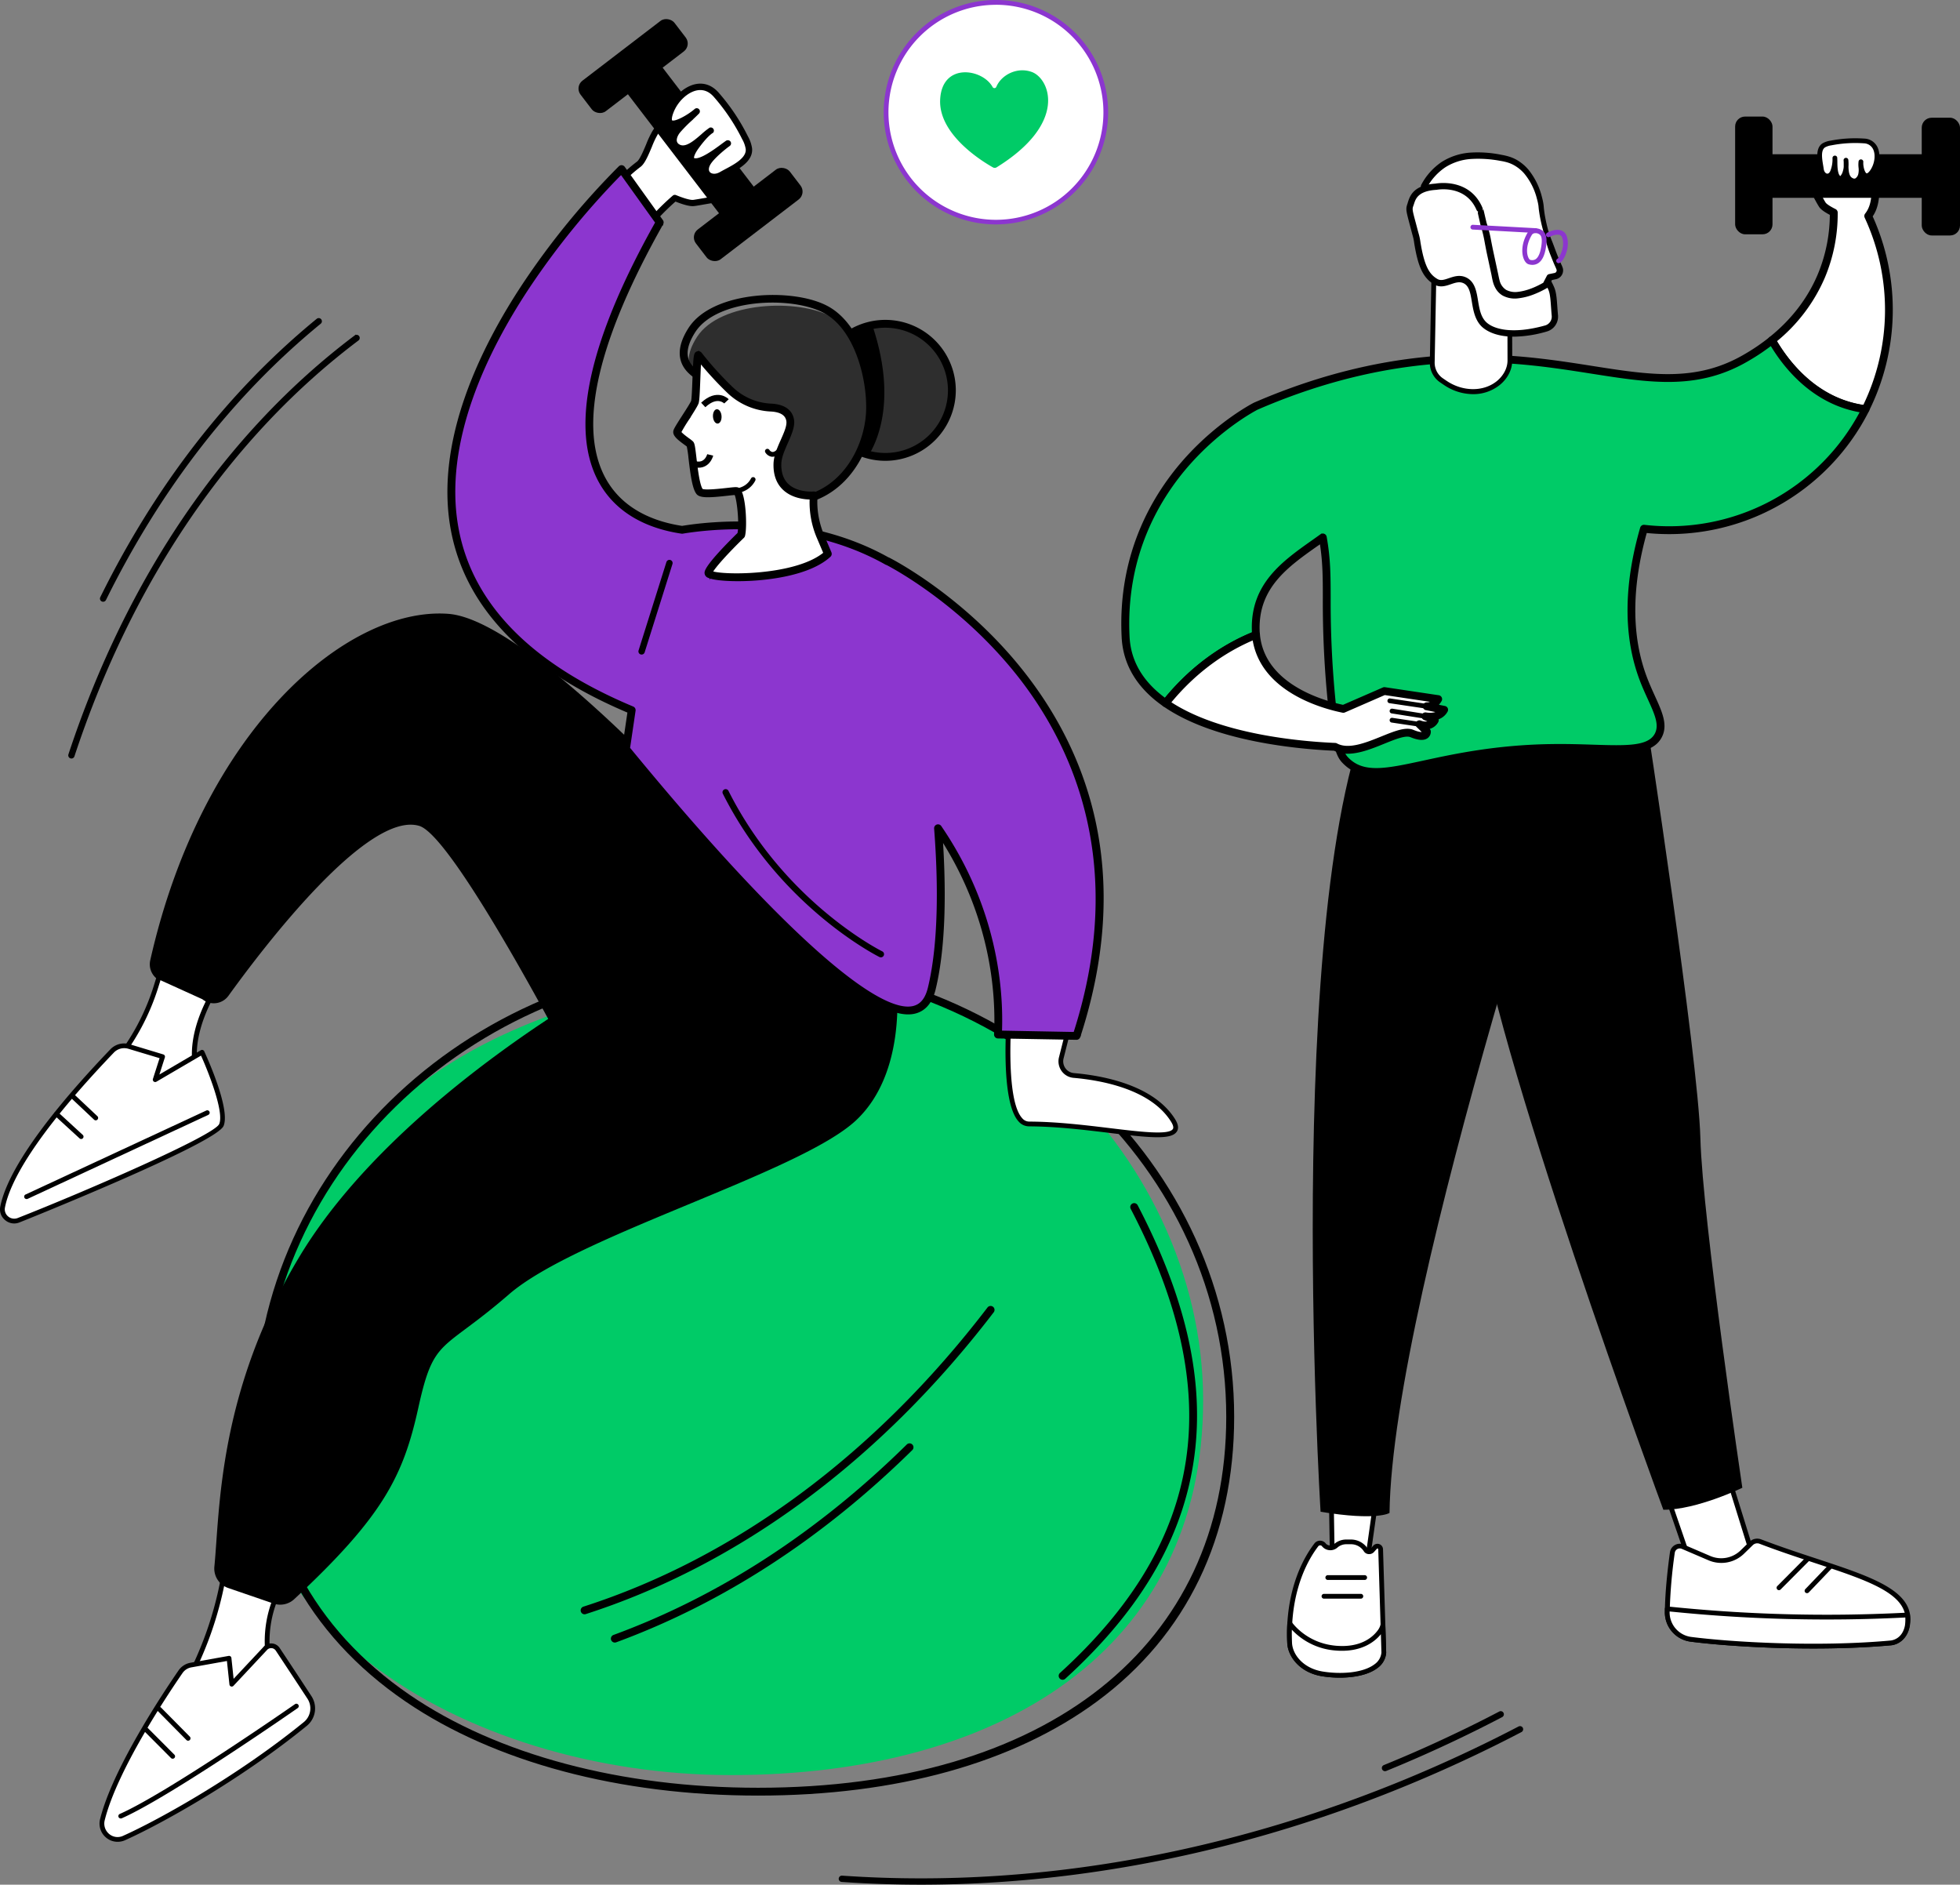 <?xml version="1.0" encoding="UTF-8"?> <svg xmlns="http://www.w3.org/2000/svg" viewBox="0 0 1276.48 1227.25"><rect x="0" y="0" width="1276.48" height="1227.25" fill="#808080" stroke="none"/> <defs> <style>.cls-1{fill:#fff;}.cls-2,.cls-4,.cls-6,.cls-8{stroke:#000;stroke-miterlimit:10;}.cls-2,.cls-6{stroke-width:2px;}.cls-3{fill:#00cb67;}.cls-5{fill:#8c36cf;}.cls-6,.cls-7{fill:#2e2e2e;}.cls-8{fill:none;stroke-width:4px;}</style> </defs> <g id="Слой_2" data-name="Слой 2"> <g id="Слой_1-2" data-name="Слой 1"> <g id="Elder_fitness" data-name="Elder fitness"> <polygon class="cls-1" points="1072.17 934.78 1101.85 1020.95 1143.3 1018.81 1113.69 923.55 1072.17 934.78"></polygon> <path d="M1101.85,1022.5a1.55,1.55,0,0,1-1.47-1l-29.68-86.17a1.51,1.51,0,0,1,.1-1.23,1.54,1.54,0,0,1,1-.77l41.52-11.23a1.56,1.56,0,0,1,1.89,1l29.61,95.26a1.51,1.51,0,0,1-.21,1.35,1.53,1.53,0,0,1-1.19.66l-41.45,2.14Zm-27.67-86.66,28.75,83.5,38.29-2-28.57-91.92Z"></path> <polygon class="cls-1" points="900.53 945.7 890.18 1018.81 867.77 1018.81 866.52 946.91 900.53 945.7"></polygon> <path d="M890.18,1020.37H867.77a1.56,1.56,0,0,1-1.56-1.53L865,946.94a1.54,1.54,0,0,1,1.5-1.58l34-1.21a1.5,1.5,0,0,1,1.21.51,1.54,1.54,0,0,1,.38,1.26L891.72,1019A1.56,1.56,0,0,1,890.18,1020.37Zm-20.89-3.11h19.54l9.91-69.94-30.64,1.09Z"></path> <path d="M1071.67,464.67S1106,687.91,1107.4,741.22s27.32,227.57,27.32,227.57-29.78,14.44-51.44,14.33c0,0-114.57-309.77-122.15-397.34S978.9,458.11,978.9,458.11Z"></path> <path d="M1038.06,450.78s-131.22,389-133.12,534.42c0,0-8,5.29-44.89-.78,0,0-26.6-429.74,41.59-541.59Z"></path> <path class="cls-1" d="M1089.14,1011a326.78,326.78,0,0,0-3.32,38.82,17.68,17.68,0,0,0,15.45,17.68c25,3.23,81.76,6.76,130.1,2.35,3.31-.31,9.16-2.73,10.79-11,5.48-27.9-42.79-34.74-95.71-55a5.68,5.68,0,0,0-6,1.22l-5.71,5.56a19.66,19.66,0,0,1-21.49,4l-17.35-7.44A4.88,4.88,0,0,0,1089.14,1011Z"></path> <path d="M1181,1073.46c-32.48,0-62.78-2.24-79.94-4.45a19.22,19.22,0,0,1-16.8-19.24c.16-14.48,2.16-30.66,3.33-39a6.44,6.44,0,0,1,8.9-5l17.35,7.45a18.11,18.11,0,0,0,19.8-3.69l5.7-5.56a7.28,7.28,0,0,1,7.66-1.56c12.36,4.72,24.23,8.64,35.72,12.43,38,12.53,65.41,21.59,61,44.3-1.65,8.4-7.59,11.87-12.18,12.28C1215.1,1072.86,1197.76,1073.46,1181,1073.46Zm-87-65.16a3.31,3.31,0,0,0-3.29,2.89h0a325.5,325.5,0,0,0-3.3,38.61,16.11,16.11,0,0,0,14.09,16.13c25.88,3.34,81.79,6.72,129.76,2.34,1.27-.12,7.71-1.13,9.41-9.79,3.93-20-22.42-28.71-58.89-40.75-11.51-3.8-23.43-7.73-35.85-12.48a4.15,4.15,0,0,0-4.38.89l-5.7,5.56a21.2,21.2,0,0,1-23.19,4.31l-17.36-7.44A3.29,3.29,0,0,0,1094,1008.3Zm-4.83,2.67h0Z"></path> <path class="cls-1" d="M1085.86,1047.64s0,1.45,0,2.15a17.68,17.68,0,0,0,15.45,17.68c25,3.23,81.76,6.76,130.1,2.35,3.31-.31,9.16-2.73,10.79-11a36.92,36.92,0,0,0,.2-7.14l-3.43.17a995,995,0,0,1-146.48-3.53Z"></path> <path d="M1181,1073.46c-32.48,0-62.78-2.24-79.94-4.45a19.22,19.22,0,0,1-16.8-19.24c0-.7,0-2.16,0-2.16a1.48,1.48,0,0,1,.52-1.13,1.55,1.55,0,0,1,1.18-.39l6.59.65a997.44,997.44,0,0,0,146.25,3.52l3.43-.17a1.51,1.51,0,0,1,1.63,1.45,38.2,38.2,0,0,1-.22,7.54c-1.65,8.4-7.59,11.87-12.18,12.28C1215.1,1072.86,1197.76,1073.46,1181,1073.46Zm-93.63-24.11v.45a16.11,16.11,0,0,0,14.09,16.13c25.88,3.34,81.79,6.72,129.76,2.34,1.27-.12,7.71-1.13,9.41-9.79a27.38,27.38,0,0,0,.23-5.21l-1.86.09a1000.89,1000.89,0,0,1-146.71-3.53Z"></path> <path d="M1158.59,1035.48a1.56,1.56,0,0,1-1.11-2.65l18.57-18.68a1.56,1.56,0,0,1,2.21,2.19L1159.69,1035A1.55,1.55,0,0,1,1158.59,1035.48Z"></path> <path d="M1176.83,1037.42a1.54,1.54,0,0,1-1.08-.43,1.56,1.56,0,0,1,0-2.2l14.84-15.5a1.55,1.55,0,1,1,2.24,2.15l-14.83,15.5A1.56,1.56,0,0,1,1176.83,1037.42Z"></path> <path class="cls-1" d="M861.11,1090c-13.3-2.2-20.8-11.81-21.21-20.08-1.22-24.61,5.24-48,17.36-63.86a3.12,3.12,0,0,1,5.13.26l.31.29a5.52,5.52,0,0,0,7.36-.06,10.21,10.21,0,0,1,6.49-2.46l3.38,0a11.33,11.33,0,0,1,9.54,5.26,2.64,2.64,0,0,0,4.21.26l1.91-2.16a2.08,2.08,0,0,1,3.53,1.44l2.08,67.31C900.19,1089.31,878.52,1092.85,861.11,1090Z"></path> <path d="M872.51,1092.44a71.52,71.52,0,0,1-11.66-.94c-14.19-2.34-22.06-12.61-22.5-21.54-1.23-24.9,5.21-48.54,17.67-64.88a4.55,4.55,0,0,1,3.91-1.82,4.7,4.7,0,0,1,3.64,2l.18.16a4,4,0,0,0,5.29-.09,11.83,11.83,0,0,1,7.48-2.83l3.39,0a13,13,0,0,1,10.88,6,.92.92,0,0,0,.75.44,1.23,1.23,0,0,0,1-.39l1.92-2.16a3.64,3.64,0,0,1,6.25,2.43l2.07,67.31v.16a13.47,13.47,0,0,1-5.51,9.79C891.4,1090.62,881.86,1092.44,872.51,1092.44Zm-11.15-4c11.43,1.89,26.36,1.13,34-4.84a10.48,10.48,0,0,0,4.32-7.5l-2.07-67.23a.49.49,0,0,0-.33-.48.5.5,0,0,0-.57.11l-1.83,2.07a4.29,4.29,0,0,1-3.56,1.43,4,4,0,0,1-3.13-1.89,9.86,9.86,0,0,0-8.08-4.54H880l-3.38,0a8.67,8.67,0,0,0-5.5,2.08,7,7,0,0,1-9.41,0l-.32-.29a1.69,1.69,0,0,1-.27-.32,1.58,1.58,0,0,0-2.58-.14c-12,15.76-18.23,38.66-17,62.84C841.83,1077.49,848.79,1086.36,861.36,1088.44Z"></path> <path class="cls-1" d="M900.64,1058.13a12.5,12.5,0,0,1-1.87,4.12c-3,4.2-11.17,12.42-28.64,11-20.69-1.69-30.17-16.18-30.17-16.18a119.22,119.22,0,0,0-.06,12.83c.41,8.27,7.91,17.88,21.21,20.08,17.41,2.88,39.08-.66,40.09-13.84Z"></path> <path d="M872.51,1092.44a71.52,71.52,0,0,1-11.66-.94c-14.19-2.34-22.06-12.61-22.5-21.54a117.25,117.25,0,0,1,.06-13,1.55,1.55,0,0,1,2.85-.76c.09.13,9.36,13.88,29,15.48,16.33,1.35,24.09-5.91,27.25-10.34a10.84,10.84,0,0,0,1.64-3.61,1.55,1.55,0,0,1,3.06.34l.55,18v.16a13.47,13.47,0,0,1-5.51,9.79C891.4,1090.62,881.86,1092.44,872.51,1092.44Zm-31.17-31.22c-.07,2.86,0,5.74.11,8.59.38,7.68,7.34,16.55,19.91,18.63,11.43,1.89,26.36,1.13,34-4.84a10.48,10.48,0,0,0,4.32-7.5l-.36-11.95c-3.48,4.34-12.16,12-29.28,10.64A43.44,43.44,0,0,1,841.34,1061.22Z"></path> <path d="M886.39,1041h-24a1.56,1.56,0,1,1,0-3.11h24a1.56,1.56,0,0,1,0,3.11Z"></path> <path d="M888.88,1028.82h-24a1.56,1.56,0,1,1,0-3.11h24a1.56,1.56,0,0,1,0,3.11Z"></path> <path class="cls-1" d="M1216.68,140.67c7.06-8.88,3.43-20.51,6.48-30.36a3.26,3.26,0,0,0,.09-2.43,3.17,3.17,0,0,0-2.08-1.27c-6.58-1.93-13.33-3.78-20.17-3.37a12.48,12.48,0,0,0-3.74.68,8,8,0,0,0-4.13,3.53c-.68,1.31-.24,3.68-.08,5.09.54,4.55-1.52,7.72-8.39-2.91s-15.77-3-11.74.78,11.27,18.8,14,22.93c1,1.5,4,3.33,7.41,5a105.61,105.61,0,0,1-8.18,41.41c-8.31,19.62-21.37,33.11-32.15,41.76,8.82,15.45,28,40.69,61,44.9A144.26,144.26,0,0,0,1216.68,140.67Z"></path> <path class="cls-2" d="M1215,268h-.2c-33.86-4.32-53.48-30.47-62.16-45.67a1.56,1.56,0,0,1,.37-2c14.34-11.5,25-25.35,31.7-41.16a103.07,103.07,0,0,0,8-39.85c-5.12-2.66-6.54-4.21-7.15-5.15-.89-1.37-2.23-3.83-3.78-6.68-3.12-5.73-7.39-13.58-9.94-16a4.47,4.47,0,0,1-1.28-4.73,6.37,6.37,0,0,1,5.27-4.09c1.72-.23,6.13-.1,10.11,6.06,3.25,5,4.92,6.13,5.46,6.37a6.12,6.12,0,0,0,.09-2.44l-.07-.56c-.21-1.63-.51-3.85.31-5.43a9.6,9.6,0,0,1,5-4.26,14.3,14.3,0,0,1,4.2-.79c6.87-.4,13.44,1.32,20.69,3.44a3.88,3.88,0,0,1,3,5.65c-1.11,3.6-1.29,7.45-1.47,11.52-.29,6.34-.59,12.89-4.68,18.57a146.78,146.78,0,0,1-2.14,126.3A1.55,1.55,0,0,1,1215,268Zm-59-46.08c8.6,14.66,27.07,38.39,58.1,42.84a143.65,143.65,0,0,0,1.21-123.44,1.54,1.54,0,0,1,.19-1.62c4-5.07,4.3-11.14,4.59-17.56.19-4.09.38-8.32,1.61-12.3.22-.68.29-1.1.21-1.24a2.57,2.57,0,0,0-1.15-.51c-7-2-13.26-3.69-19.63-3.31a11.25,11.25,0,0,0-3.29.58,6.5,6.5,0,0,0-3.33,2.85c-.34.65-.09,2.53,0,3.54l.08.6c.37,3.13-.36,5.2-2.07,5.81-2.34.85-5.19-1.52-9.18-7.7-2.12-3.28-4.68-5-7.09-4.66a3.25,3.25,0,0,0-2.72,2,1.36,1.36,0,0,0,.44,1.51c2.92,2.74,7.15,10.51,10.55,16.76,1.52,2.79,2.83,5.19,3.65,6.46.32.49,1.62,1.91,6.8,4.51a1.55,1.55,0,0,1,.86,1.39,106.33,106.33,0,0,1-8.3,42A108.06,108.06,0,0,1,1156,221.93Z"></path> <path class="cls-3" d="M1154,221.56a133.55,133.55,0,0,1-16.11,11c-52.46,31.16-100.44-1.33-186.39,1-31.43.84-77.52,6.58-133.56,30.91,0,0-90.15,45.15-84.83,150.38.95,18.88,11.3,32.78,26.07,43,20.35-25.44,43-38.16,58.87-44.4-.12-1.2-.2-2.42-.22-3.68-.58-31.16,22.93-44.87,43.71-59.82,5.14,29-.19,43.57,5.68,106,3,31.48,6.11,36.12,9.14,39.21,20,20.34,54.07-6.89,133.71-8.1,37.8-.58,62.74,5.06,69.82-8,5.11-9.42-3.4-20.57-9.61-37-7.67-20.24-13-51.48.35-97.82a144.09,144.09,0,0,0,134.92-61.77,142.47,142.47,0,0,0,9.46-16.06C1182,262.25,1162.78,237,1154,221.56Z"></path> <path class="cls-2" d="M896.12,504.29c-8.42,0-15.14-2.15-20.9-8-3.52-3.58-6.67-9.08-9.59-40.15a655.61,655.61,0,0,1-3.12-67c0-13.61-.06-23.67-2.12-36.41L857.1,355c-18.82,13.3-38.28,27.05-37.76,54.77,0,1.15.09,2.31.21,3.55a1.54,1.54,0,0,1-1,1.59c-15.35,6-37.92,18.55-58.22,43.93a1.56,1.56,0,0,1-2.1.31c-16.85-11.69-25.84-26.58-26.74-44.23-2.77-54.89,20.67-93.25,40.82-115.77,21.82-24.38,44.64-36,44.87-36.08C862,243.62,907.13,233.18,951.42,232c33.45-.89,61.17,3.46,85.61,7.3,38.21,6,68.39,10.74,100-8a131.8,131.8,0,0,0,15.93-10.9,1.55,1.55,0,0,1,2.33.44c8.39,14.7,27.34,40,59.85,44.13a1.55,1.55,0,0,1,1.19,2.24A144.82,144.82,0,0,1,1071.73,346c-10.28,36.39-10.29,68.55,0,95.58,1.65,4.33,3.42,8.23,5.13,12,4.75,10.43,8.51,18.67,4.4,26.26-5.65,10.42-20.82,9.94-43.78,9.22-8.11-.26-17.32-.55-27.38-.4-35.38.54-62.25,6.35-81.87,10.59C915.16,502,904.75,504.28,896.12,504.29ZM861.5,348.41a1.52,1.52,0,0,1,.59.12,1.55,1.55,0,0,1,.94,1.17c2.52,14.19,2.55,24.76,2.59,39.39a654.41,654.41,0,0,0,3.1,66.74c2.82,30,5.73,35.23,8.71,38.26,10.47,10.66,25.39,7.44,50.1,2.09,19.75-4.27,46.8-10.11,82.48-10.65,10.15-.16,19.38.13,27.53.39,21.81.69,36.21,1.14,41-7.59,3.37-6.23.07-13.47-4.49-23.49-1.66-3.63-3.53-7.75-5.21-12.18-10.61-28-10.51-61.22.31-98.8a1.56,1.56,0,0,1,1.66-1.11,141.7,141.7,0,0,0,141.83-75.06c-31.41-5-50.18-28.78-59.08-43.8a134.49,134.49,0,0,1-14.87,10c-32.6,19.36-63.27,14.54-102.09,8.44-24.31-3.82-51.87-8.16-85-7.26-43.88,1.17-88.63,11.53-133,30.79-.15.07-22.53,11.45-43.95,35.42-19.73,22.07-42.67,59.67-40,113.45.82,16.23,9,30,24.22,41,20-24.57,42.08-37.08,57.52-43.31-.07-.89-.11-1.76-.12-2.63-.56-29.35,19.59-43.59,39.07-57.35,1.77-1.26,3.54-2.5,5.29-3.76A1.5,1.5,0,0,1,861.5,348.41Z"></path> <path class="cls-1" d="M940.59,462.21l-11.36-2.3c4.75.36,7.42-4.65,7.42-4.65L901.58,450l-26.65,11.62c-12-2.43-53.54-13.29-56.92-48.16-15.91,6.24-38.52,19-58.87,44.4,33.07,22.94,88.34,27.54,110.35,28.46,15.07,8.16,40.37-12.68,50-8.71,10.26,4.23,9.84-1.23,9.84-1.23l-4.88-4.76c7.49,2.76,10-2.67,10-2.67l-6.1-2.51C938,468,940.59,462.21,940.59,462.21Z"></path> <path class="cls-2" d="M877.74,489.81a18.8,18.8,0,0,1-8.67-1.94c-22.54-1-77.64-5.7-110.82-28.72a1.55,1.55,0,0,1-.32-2.25c20.73-25.91,43.8-38.71,59.51-44.88a1.55,1.55,0,0,1,2.11,1.3c3.23,33.23,42.44,44,55.21,46.69L901,448.59a1.53,1.53,0,0,1,.85-.11l35.07,5.24A1.56,1.56,0,0,1,938,456a12.37,12.37,0,0,1-3,3.52l5.84,1.18a1.55,1.55,0,0,1,1.08.81,1.57,1.57,0,0,1,0,1.34,9.85,9.85,0,0,1-6.52,4.93,1.61,1.61,0,0,1,.46.63,1.56,1.56,0,0,1,0,1.22,8.08,8.08,0,0,1-6.86,4.32l1.37,1.34a1.54,1.54,0,0,1,.47,1,4.18,4.18,0,0,1-1.68,3.56c-2.05,1.49-5.42,1.24-10.3-.78-3.52-1.45-10.4,1.34-17.69,4.29C893.6,486.43,885.25,489.81,877.74,489.81ZM761.41,457.54c32.82,21.86,86.41,26.33,108.14,27.24a1.48,1.48,0,0,1,.68.19c8,4.33,19.6-.37,29.83-4.51,8.23-3.33,15.33-6.21,20-4.28,5.24,2.16,6.9,1.42,7.29,1.14a1,1,0,0,0,.3-.37l-4.31-4.21a1.55,1.55,0,0,1,1.62-2.57c3.72,1.37,5.9.43,7-.54l-4.23-1.74a1.57,1.57,0,0,1-.9-1.86,1.54,1.54,0,0,1,1.74-1.11c4.9.77,7.67-.5,9.13-1.69l-8.85-1.79a1.56,1.56,0,0,1-1.23-1.74,1.54,1.54,0,0,1,1.66-1.33,5.81,5.81,0,0,0,4.5-2l-32.06-4.79-26.24,11.43a1.56,1.56,0,0,1-.93.1c-12.52-2.52-53.08-13.32-57.91-47.49C801.7,421.85,780.62,434,761.41,457.54Z"></path> <path d="M929.23,461.47l-.23,0-24.08-3.58a1.54,1.54,0,0,1-1.31-1.76,1.56,1.56,0,0,1,1.76-1.31l24.09,3.58a1.55,1.55,0,0,1-.23,3.09Z"></path> <path d="M928.4,468a1.06,1.06,0,0,1-.25,0l-21.82-3.45a1.55,1.55,0,0,1,.49-3.07l21.82,3.46a1.55,1.55,0,0,1-.24,3.08Z"></path> <path d="M924.46,473.18h-.23l-17.88-2.67a1.55,1.55,0,1,1,.46-3.07l17.87,2.66a1.55,1.55,0,0,1-.22,3.09Z"></path> <path class="cls-1" d="M931.39,126.72,930,119.35s9.17-21.8,45.4-16.69c11.06.08,23.88,8.12,26.76,27.21,2.26,19.85,11.11,38.92,12.35,42.55s1.39,5.17-1.32,6.17-4.45.58-5.51,3.71-2.57,4.66-5.12,5.46-14.49,6.72-20.22,4S971,174.23,971.59,168.66s-2.9-33.7-17.25-37.23S931.39,126.72,931.39,126.72Z"></path> <path class="cls-1" d="M932.79,235.76l1.47-76.93,49,33.69.09,42.51c-.21,9.48-8.13,14.89-8.13,14.89-9.81,7.48-23.73,6.36-33.94-.55l-2.36-1.6A14,14,0,0,1,932.79,235.76Z"></path> <path d="M959.36,256.66a34,34,0,0,1-19-6l-2.36-1.6a15.4,15.4,0,0,1-6.8-13.33l1.46-76.92a1.55,1.55,0,0,1,2.44-1.25l49,33.69a1.54,1.54,0,0,1,.67,1.27l.1,42.52c-.23,10.2-8.47,15.93-8.82,16.17A27.37,27.37,0,0,1,959.36,256.66Zm-23.6-94.92-1.41,74s0,0,0,0a12.34,12.34,0,0,0,5.44,10.67l2.36,1.6c10.27,6.95,23.48,7.2,32.12.6.14-.09,7.34-5.15,7.53-13.68l-.09-41.67Zm-3,74h0Z"></path> <path class="cls-1" d="M1008.22,183.62a38.63,38.63,0,0,1,2.3,4.68c1.51,3.73,1.51,10.17,2.16,17.17a8,8,0,0,1-5.81,8.48c-23,6.42-35.85,2.07-40.79-3.14-7.82-8.28-3.16-23.93-12-28.2-6.79-3.31-13,4.36-19,.89s-9.45-9-12.11-25.7a49.14,49.14,0,0,0-1.79-7.68c-3.73-14.16-3.82-13.55-2.51-17.29,1.12-3.2,2.34-10.34,16.44-11.23,0,0,20.36-4.24,28.36,14.34Z"></path> <path class="cls-4" d="M986,218.73c-13.22,0-19.19-4.86-21.08-6.86-4-4.25-5-10.22-5.87-15.49-.93-5.62-1.72-10.47-5.64-12.38-2.84-1.38-5.67-.42-8.66.6-3.2,1.09-6.83,2.33-10.4.24-7-4.08-10.36-11.09-12.86-26.79a30.1,30.1,0,0,0-1-4.81c-.18-.66-.42-1.49-.74-2.73l-1-3.8c-2.7-10.19-2.81-10.58-1.52-14.24l0-.15.25-.73c1.2-3.72,3.44-10.62,17.47-11.53,1.78-.32,21.9-3.48,30,15.26a1.55,1.55,0,1,1-2.85,1.23c-7.42-17.21-26.44-13.46-26.63-13.42l-.22,0c-12,.75-13.75,6.16-14.8,9.38q-.13.44-.27.81l-.05.15c-1,2.75-1,2.75,1.6,12.41l1,3.81c.32,1.21.56,2,.74,2.68a35.28,35.28,0,0,1,1.09,5.16c2.63,16.57,6.16,21.56,11.35,24.6,2.35,1.37,4.9.5,7.84-.5,3.29-1.12,7-2.39,11-.45,5.36,2.61,6.37,8.74,7.34,14.67.84,5.06,1.7,10.3,5.06,13.86,4.95,5.23,17.86,8.68,39.24,2.71a6.47,6.47,0,0,0,4.69-6.84c-.18-1.86-.3-3.68-.43-5.43-.33-4.71-.61-8.78-1.63-11.3a36.33,36.33,0,0,0-2.2-4.47,1.55,1.55,0,1,1,2.68-1.57,38.53,38.53,0,0,1,2.39,4.87c1.21,3,1.51,7.28,1.86,12.26.12,1.72.25,3.51.42,5.35a9.57,9.57,0,0,1-7,10.12A79.29,79.29,0,0,1,986,218.73Z"></path> <path class="cls-4" d="M966,138.1l1.74,7.48,0-.14a83.64,83.64,0,0,1,2.5,9.35c.6,3.16,1.19,6.19,1.85,9.29l2,9.27,1,4.65c.33,1.5.63,3.19,1,4.54a10.54,10.54,0,0,0,4.52,6.63,13.31,13.31,0,0,0,8.19,1.35c5.89-.69,11.79-3.23,17-6.23l-.58.63,2.65-5.11a1.64,1.64,0,0,1,1.08-.82l2.37-.49,1.16-.24a2.77,2.77,0,0,0,.72-.26,2.24,2.24,0,0,0,1.06-2.4,17.64,17.64,0,0,0-.79-1.94l-1-2.24c-.62-1.49-1.23-3-1.82-4.51a80,80,0,0,1-3.15-9.21l-1.19-4.73-1.29-4.69c-.82-3.15-1.51-6.33-2-9.56l-.35-2.42-.24-2.42a35.14,35.14,0,0,0-1-4.55,42,42,0,0,0-8.32-16.6A25.61,25.61,0,0,0,986,107a22.83,22.83,0,0,0-4.19-1.73,35.83,35.83,0,0,0-4.53-1A78.22,78.22,0,0,0,958.46,103,36.39,36.39,0,0,0,941,108.52a38.26,38.26,0,0,0-12.28,13.65,1.56,1.56,0,0,1-2.72-1.51,40.55,40.55,0,0,1,13.25-14.82,39.53,39.53,0,0,1,19-6,76.37,76.37,0,0,1,19.6,1.48,38.4,38.4,0,0,1,4.87,1.15,25,25,0,0,1,4.69,2,28.23,28.23,0,0,1,7.75,6.49,45.26,45.26,0,0,1,8.63,17.75,37.75,37.75,0,0,1,1,4.91l.21,2.39.31,2.36c.46,3.14,1.1,6.26,1.86,9.35.4,1.55.78,3.1,1.29,4.61s1.11,3,1.69,4.49c1.23,2.95,2.24,6,3.43,8.95q.87,2.22,1.8,4.43l1,2.2a16.08,16.08,0,0,1,1,2.54,5.37,5.37,0,0,1-2.64,5.82,5.43,5.43,0,0,1-1.54.57l-1.19.25-2.37.5,1.08-.82-2.64,5.11v0a1.46,1.46,0,0,1-.57.61,60.76,60.76,0,0,1-8.79,4.25,38.92,38.92,0,0,1-9.57,2.47A16.37,16.37,0,0,1,978.82,192a12.15,12.15,0,0,1-3.92-3.76,16.71,16.71,0,0,1-2.1-4.8c-.45-1.71-.69-3.14-1-4.72l-1-4.64-2-9.29c-.64-3.09-1.23-6.28-1.79-9.33a79.62,79.62,0,0,0-2.33-9v0l0-.12-1.69-7.5a1.55,1.55,0,0,1,3-.69Z"></path> <path class="cls-1" d="M964.68,163.16s-5.86-18-13.42-13.59S950.63,173.57,964.68,163.16Z"></path> <path class="cls-5" d="M998,172.47a8.63,8.63,0,0,1-2.36-.34c-1.35-.37-2.52-1.65-3.29-3.61-1.49-3.75-1.57-10.26,2.69-17.27a5.56,5.56,0,0,1,3.57-2.4,7.4,7.4,0,0,1,5.71,1.16c2.4,1.59,3.29,4.68,2.72,9.45-.72,6.12-2.41,10-5.17,11.86A6.87,6.87,0,0,1,998,172.47Zm2.09-20.67a4,4,0,0,0-.8.08,2.47,2.47,0,0,0-1.59,1c-3.65,6-3.67,11.42-2.48,14.48.53,1.35,1.11,1.76,1.24,1.8a4.27,4.27,0,0,0,3.67-.4c1.91-1.29,3.24-4.62,3.83-9.64.61-5.19-.87-6.17-1.36-6.5A4.48,4.48,0,0,0,1000.1,151.8Z"></path> <path class="cls-5" d="M1000,151.69h-.08l-40.8-2.21a1.55,1.55,0,0,1,.17-3.1l40.79,2.21a1.55,1.55,0,0,1-.08,3.1Z"></path> <path class="cls-5" d="M1015,171.39a1.56,1.56,0,0,1-.52-3c1.29-.89,5-7.92,2.88-13.7a2.58,2.58,0,0,0-1.52-1.66c-2.08-.8-5.54.62-6.7,1.23a1.55,1.55,0,1,1-1.46-2.74c.55-.3,5.49-2.84,9.27-1.39a5.66,5.66,0,0,1,3.33,3.49c1.76,4.85.38,10.42-1.5,14-.79,1.5-2,3.36-3.39,3.72A1.74,1.74,0,0,1,1015,171.39Zm-.39-3.06Z"></path> <rect x="1130.03" y="75.9" width="24.34" height="76.67" rx="6.47"></rect> <rect x="1251.56" y="76.66" width="24.92" height="76.67" rx="6.47"></rect> <rect x="1138.46" y="100.43" width="128.81" height="28.37" transform="translate(2405.74 229.24) rotate(180)"></rect> <path class="cls-1" d="M1219.76,111.08q-.26.42-.54.81c-5,7-7.54-2-7.26-6.46-.45,2.69.49,5.36-.21,8.08s-2.53,5.26-5.52,4c-4.85-2-3.71-9.24-4.07-13.3a18.64,18.64,0,0,1-.45,7.54c-.47,1.51-1.94,5.48-3.9,4.29-3.29-2-2.62-9.89-2.84-13.15a21.81,21.81,0,0,1-1.37,8.58c-1.92,5.08-6.83,3.49-7.45-1.34-.55-4.34-2.9-12.73,1.67-15.57a13.36,13.36,0,0,1,4.61-1.5A82.66,82.66,0,0,1,1214,91.79C1223.92,92.59,1224,104.29,1219.76,111.08Z"></path> <path d="M1207.68,119.42a5.39,5.39,0,0,1-2-.42,6.75,6.75,0,0,1-3.74-3.66,5.1,5.1,0,0,1-2.37,2.34,2.84,2.84,0,0,1-2.53-.25,6.6,6.6,0,0,1-2.68-3.88,5,5,0,0,1-4.79,2.62c-2.54-.3-4.52-2.63-4.93-5.8-.08-.66-.21-1.42-.35-2.24-.8-4.73-2-11.89,2.74-14.84a14.61,14.61,0,0,1,5.15-1.7,84.22,84.22,0,0,1,21.92-1.35,9.86,9.86,0,0,1,8.55,5.42c2.25,4.46,1.62,11.13-1.54,16.24h0c-.19.31-.39.6-.59.89-2.41,3.37-4.51,3.51-5.85,3a4.06,4.06,0,0,1-1.63-1.11,7.1,7.1,0,0,1-3.25,4.21A4.56,4.56,0,0,1,1207.68,119.42Zm-3.83-10.73c.12,3.68.61,6.49,3,7.43a1.73,1.73,0,0,0,1.55,0,4.73,4.73,0,0,0,1.88-3,12.32,12.32,0,0,0,.14-3.9,17.3,17.3,0,0,1,0-4.06,1.55,1.55,0,0,1,3.08.36c-.2,3.2,1.09,7,2.17,7.36.34.11,1.22-.41,2.28-1.9.16-.23.32-.48.48-.73,2.58-4.16,3.17-9.71,1.41-13.19a6.88,6.88,0,0,0-6-3.74,81,81,0,0,0-21.1,1.31,12.07,12.07,0,0,0-4.08,1.29c-3,1.85-2,7.53-1.32,11.69.15.86.28,1.66.37,2.36.25,1.89,1.3,3,2.22,3.1s1.7-.68,2.24-2.11a20.38,20.38,0,0,0,1.27-8,1.56,1.56,0,0,1,1.48-1.61,1.51,1.51,0,0,1,1.62,1.45c0,.64.06,1.45.07,2.36,0,2.89.09,8.23,1.94,9.51a8.21,8.21,0,0,0,1.7-3.37,12.06,12.06,0,0,0,.5-2.67c0-.54,0-1.08,0-1.59,0-1,0-1.91-.09-2.67h0a1.56,1.56,0,0,1,3.1-.28A30.27,30.27,0,0,1,1203.85,108.69Zm15.91,2.39h0Z"></path> <circle class="cls-1" cx="648.62" cy="73.06" r="71.51"></circle> <path class="cls-5" d="M648.62,146.13a73.07,73.07,0,1,1,73.06-73.07A73.15,73.15,0,0,1,648.62,146.13Zm0-143a70,70,0,1,0,70,70A70,70,0,0,0,648.62,3.11Z"></path> <path class="cls-3" d="M649,109a2.32,2.32,0,0,1-2.32,0c-6.3-3.52-35.54-21.14-34.39-44.18,1.21-24.35,27.63-20.13,34.16-8.14a1.34,1.34,0,0,0,2.42-.13c3.2-7.7,13.54-13.27,23.27-9.62C683.76,51.38,695.56,80.19,649,109Z"></path> <path class="cls-3" d="M166.77,892.19C129,1050.9,301.33,1155.88,476.1,1155.88s307.46-81,307.46-244.09-154.48-313.26-325.65-278C286.3,669.12,205.67,728.83,166.77,892.19Z"></path> <path class="cls-2" d="M493.73,1168.24c-90,0-171.37-21.71-229.11-61.13-64-43.71-97.85-107.51-97.85-184.51,0-163.74,142.65-297,318-297s318,133.22,318,297c0,77.77-30.71,141.56-88.82,184.47C659.73,1147.09,583.59,1168.24,493.73,1168.24Zm-9-539.49c-173.63,0-314.88,131.82-314.88,293.85,0,75.93,33.36,138.84,96.49,181.94,57.23,39.08,138,60.6,227.36,60.6,188.7,0,305.91-92.94,305.91-242.54C799.64,760.57,658.39,628.75,484.76,628.75Z"></path> <path class="cls-2" d="M380.66,1050.19a1.55,1.55,0,0,1-.48-3c99.27-31.88,190.49-99.4,263.81-195.27a1.56,1.56,0,0,1,2.47,1.89C572.75,950.15,481,1018,381.13,1050.12A1.58,1.58,0,0,1,380.66,1050.19Z"></path> <path class="cls-2" d="M400.4,1068.59a1.55,1.55,0,0,1-.54-3c68.94-25.3,133.31-67.08,191.32-124.18a1.56,1.56,0,1,1,2.18,2.22C535,1001,470.29,1043,400.93,1068.5A1.69,1.69,0,0,1,400.4,1068.59Z"></path> <path class="cls-2" d="M692,1092.83a1.56,1.56,0,0,1-1-2.71c94.66-86.08,109.36-182.49,46.28-303.4a1.55,1.55,0,1,1,2.75-1.44C770.32,843.41,782.58,895,777.46,943c-5.78,54.17-33.39,103.07-84.41,149.46A1.54,1.54,0,0,1,692,1092.83Z"></path> <path class="cls-1" d="M141.93,641.42s-22.21,31.89-13.24,59.07c0,0-54.69,13-67.79,8.85l14.23-17.57A149.29,149.29,0,0,0,101.7,642.1l8-25.72Z"></path> <path d="M68.43,711.69a28.29,28.29,0,0,1-8-.87,1.58,1.58,0,0,1-1-1,1.55,1.55,0,0,1,.28-1.42l14.24-17.57a147.14,147.14,0,0,0,26.29-49.16l8-25.71a1.55,1.55,0,0,1,2.44-.76l32.23,25a1.55,1.55,0,0,1,.32,2.12c-.21.31-21.66,31.58-13,57.69a1.52,1.52,0,0,1-.12,1.25,1.53,1.53,0,0,1-1,.75C127.12,702.46,88,711.69,68.43,711.69Zm-4.73-3.34c14.12,1.94,54.43-7,63-9-7-24.48,9.16-51.49,13.13-57.6L110.51,619l-7.32,23.57a150.23,150.23,0,0,1-26.85,50.18Z"></path> <path class="cls-1" d="M131.62,685.18s17,36.62,12.6,47.32c-3.69,9-100.35,49.62-132.09,62.09a7.72,7.72,0,0,1-10.44-8.53C4.48,771.37,18.54,741.27,73,684.37a11,11,0,0,1,11.06-2.92l21.84,6.6-4.81,15Z"></path> <path d="M9.26,796.69a9.23,9.23,0,0,1-5.92-2.17,9,9,0,0,1-3.17-8.75c3-15.68,17.84-46.19,71.7-102.47A12.45,12.45,0,0,1,84.5,680l21.84,6.61a1.53,1.53,0,0,1,.93.76,1.56,1.56,0,0,1,.1,1.2l-3.57,11.14,27-15.83a1.57,1.57,0,0,1,1.25-.15,1.63,1.63,0,0,1,.95.83c1.76,3.82,17.13,37.56,12.63,48.57C140.91,744.71,14,795.53,12.7,796A9.22,9.22,0,0,1,9.26,796.69ZM80.89,682.54a9.35,9.35,0,0,0-6.77,2.91c-53.34,55.73-68,85.63-70.9,100.9a6,6,0,0,0,2.1,5.78,6.14,6.14,0,0,0,6.24,1c42.94-16.86,128.17-53.76,131.22-61.23,3.22-7.86-6.88-33.45-11.86-44.52l-29.06,17a1.55,1.55,0,0,1-2.26-1.82l4.33-13.51L83.6,682.94A9.41,9.41,0,0,0,80.89,682.54Z"></path> <path d="M52.83,741.7a1.58,1.58,0,0,1-1-.41L35.67,726.5a1.56,1.56,0,0,1,2.11-2.29L53.88,739a1.55,1.55,0,0,1-1.05,2.7Z"></path> <path d="M62.36,729.54a1.59,1.59,0,0,1-1.07-.42L46.6,715.29A1.55,1.55,0,1,1,48.73,713l14.69,13.83a1.54,1.54,0,0,1,.07,2.19A1.52,1.52,0,0,1,62.36,729.54Z"></path> <path d="M17.42,780.78a1.55,1.55,0,0,1-.66-3l117.59-54.63a1.55,1.55,0,1,1,1.31,2.82L18.07,780.63A1.51,1.51,0,0,1,17.42,780.78Z"></path> <path class="cls-1" d="M147.39,1017l-2.2,11.72a232.13,232.13,0,0,1-23.75,67.1l-12,22.28L181,1102.42l-3.6-11.49a74,74,0,0,1,4.14-54.74l4-8Z"></path> <path d="M109.45,1119.66a1.56,1.56,0,0,1-1.37-2.29l12-22.27a230.76,230.76,0,0,0,23.58-66.66l2.21-11.72a1.55,1.55,0,0,1,.71-1,1.57,1.57,0,0,1,1.25-.17l38.06,11.13a1.55,1.55,0,0,1,1,2.18l-3.94,8.05a72.16,72.16,0,0,0-4.06,53.59l3.6,11.48a1.54,1.54,0,0,1-1.15,2l-71.52,15.69ZM148.6,1019l-1.89,10a233.32,233.32,0,0,1-23.9,67.55l-10.39,19.3L179,1101.26l-3.1-9.86a75.32,75.32,0,0,1,4.24-55.89l3.13-6.39Z"></path> <path class="cls-1" d="M201.49,1105.22c-4.64-7.06-11.65-17.73-20.61-31.25a5.13,5.13,0,0,0-8.36-.3l-21.57,23-1.79-16.94-24.79,4.45a10.49,10.49,0,0,0-6.8,4.38c-9.46,13.72-42.71,63.43-50.88,96.35a10.25,10.25,0,0,0,14.08,11.93c23.6-10.57,75.39-39.51,118.08-74.28A13.13,13.13,0,0,0,201.49,1105.22Z"></path> <path d="M76.57,1199.33a11.62,11.62,0,0,1-7.49-2.74,11.83,11.83,0,0,1-3.9-12c8.19-33,41.19-82.48,51.11-96.86a12,12,0,0,1,7.81-5l24.79-4.44a1.54,1.54,0,0,1,1.82,1.36l1.43,13.56,19.25-20.55a6.48,6.48,0,0,1,5.44-2.5,6.63,6.63,0,0,1,5.35,3c9,13.52,16,24.19,20.61,31.26a14.64,14.64,0,0,1-3,19.42c-42.93,35-94.34,63.71-118.42,74.5A11.81,11.81,0,0,1,76.57,1199.33Zm71.22-117.74-23.14,4.15a8.9,8.9,0,0,0-5.8,3.73c-9.84,14.27-42.59,63.36-50.66,95.85a8.77,8.77,0,0,0,2.88,8.89,8.46,8.46,0,0,0,9.07,1.24c23.93-10.72,75-39.29,117.73-74.07a11.52,11.52,0,0,0,2.32-15.3c-4.63-7.07-11.65-17.74-20.6-31.26a3.56,3.56,0,0,0-2.87-1.6,3.63,3.63,0,0,0-3,1.4l-21.67,23.14a1.53,1.53,0,0,1-1.63.41,1.56,1.56,0,0,1-1-1.31Z"></path> <path d="M78.62,1184.13a1.57,1.57,0,0,1-1.42-.93,1.55,1.55,0,0,1,.8-2c31.07-13.72,113.29-70.92,114.12-71.5a1.55,1.55,0,0,1,1.77,2.55c-.83.58-83.29,58-114.64,71.79A1.55,1.55,0,0,1,78.62,1184.13Z"></path> <path d="M112.46,1145.24a1.6,1.6,0,0,1-1.1-.46l-17.64-17.7a1.55,1.55,0,0,1,2.2-2.19l17.64,17.7a1.54,1.54,0,0,1,0,2.19A1.56,1.56,0,0,1,112.46,1145.24Z"></path> <path d="M122.51,1133.51a1.52,1.52,0,0,1-1.1-.46l-18.69-18.91a1.55,1.55,0,0,1,2.21-2.18l18.69,18.9a1.56,1.56,0,0,1-1.11,2.65Z"></path> <path d="M473,548.3c-2.4-4.06-127.17-144.54-181-148.58-65.84-4.94-160.19,75.34-194.14,225.55a11.87,11.87,0,0,0,4,11.81l29.92,13.58a11.79,11.79,0,0,0,17-2.23c22.3-30.94,90.47-120.7,124.27-110.63,22.74,6.77,99.64,155,99.64,155l177.11-51.27Z"></path> <path d="M178.16,1044.2l-29.54-10.14a13.37,13.37,0,0,1-9-14c3.6-36.4,2.18-113.41,55.54-202C258.47,713,403.24,635.33,403.24,635.33L447.46,560l135.42,70.8s11.12,64.75-25.54,98.89-181.84,75-225.82,113.11-48.82,27.44-59,73.55c-9.81,44.61-22.75,70.81-80.92,125A13.43,13.43,0,0,1,178.16,1044.2Z"></path> <path class="cls-1" d="M451.88,132.18c-2.53.36-7.31-1.16-12.39-3.24a154.69,154.69,0,0,0-22.72,24.39c-1.48-.51-18.24-13.89-25.44-25.8C401.31,122.82,404,116,416,107c3.79-2.83,7.62-16,10.72-20.7,4.39-6.56,8.75-10.37,17.16-11.82,5.67-1,12-.08,16.16,3.89a26.72,26.72,0,0,1,3.77,4.93l7.35,11.36c1.29,2,2.63,4.15,2.53,6.52-.16,3.48-29.24,20.72-7,17.52,17.9-2.57,29.94,9.71,22.11,8.9S458.85,131.2,451.88,132.18Z"></path> <path class="cls-4" d="M416.77,154.88a1.42,1.42,0,0,1-.5-.08c-1.95-.67-19-14.39-26.26-26.47a1.52,1.52,0,0,1-.16-1.25,1.49,1.49,0,0,1,.82-1c5.38-2.55,8.5-5.71,12.46-9.72a99,99,0,0,1,12-10.7c1.94-1.45,4.3-7.07,6.2-11.58a60,60,0,0,1,4.16-8.73c4.37-6.53,8.93-10.9,18.19-12.49,7-1.2,13.38.37,17.49,4.3a28,28,0,0,1,4,5.21l7.36,11.36c1.22,1.88,2.9,4.47,2.77,7.42-.07,1.65-1.84,3.27-6.88,7.51-2.88,2.42-8.16,6.86-8.47,8.5.36.17,1.82.6,6.58-.09,13.36-1.91,23.28,3.9,25.63,7.44a2.91,2.91,0,0,1,.34,3.26c-.63,1.05-1.9,1.48-3.8,1.28-5.75-.6-20,1.84-29.39,3.44-2.95.51-5.49,1-7.17,1.18-2.41.35-6.44-.63-12.31-3A153.43,153.43,0,0,0,418,154.26,1.53,1.53,0,0,1,416.77,154.88Zm-23.21-26.73c6.51,9.84,19,20.39,22.82,23.11a156.42,156.42,0,0,1,22.09-23.49,1.55,1.55,0,0,1,1.61-.26c7.54,3.08,10.5,3.29,11.58,3.13,1.63-.23,4.16-.66,7.09-1.16,9.57-1.63,24-4.11,30.23-3.47l.43,0c-1.74-2.38-10.62-7.54-22.48-5.84-6,.87-9,.36-9.9-1.69-1.31-2.92,2.65-6.55,9.35-12.18,2.25-1.89,5.31-4.46,5.78-5.39,0-1.77-1-3.53-2.28-5.47l-7.36-11.36A25.54,25.54,0,0,0,459,79.45c-3.34-3.19-8.87-4.49-14.82-3.48C436,77.38,432.05,81.13,428,87.13a57.82,57.82,0,0,0-3.88,8.2c-2.36,5.62-4.6,10.92-7.21,12.88a94.86,94.86,0,0,0-11.61,10.38C401.7,122.28,398.52,125.51,393.56,128.15Z"></path> <path class="cls-1" d="M657.25,661.94s-5.75,69.89,12.84,70c49.45.19,106,17.26,93.83-2.28-13.73-22-47.27-27.8-64.69-29.3a9.24,9.24,0,0,1-8.12-11.48l8.1-32.08Z"></path> <path d="M753.75,740.54c-7.23,0-17.48-1.16-31-2.8-16.35-2-34.87-4.22-52.65-4.29a9,9,0,0,1-6.72-3.17c-12.07-13.15-7.86-66.22-7.67-68.47a1.56,1.56,0,0,1,1.36-1.42l42-5.17a1.57,1.57,0,0,1,1.35.51,1.55,1.55,0,0,1,.34,1.41l-8.09,32.08a7.71,7.71,0,0,0,1.19,6.37,7.63,7.63,0,0,0,5.56,3.18c18.61,1.61,51.92,7.65,65.87,30,2.09,3.35,2.47,6,1.15,8.05C764.7,739.51,760.57,740.54,753.75,740.54Zm-95-77.22c-.57,8.19-3.23,53.75,7,64.86a6,6,0,0,0,4.44,2.17c18,.06,36.58,2.32,53,4.3,19.58,2.37,38.07,4.61,40.66.53.75-1.17-.22-3.22-1.17-4.74-13.23-21.23-45.46-27-63.5-28.57a10.69,10.69,0,0,1-7.82-4.48,10.83,10.83,0,0,1-1.68-8.93l7.55-29.88Z"></path> <path class="cls-5" d="M578,365.34v.09c-53.67-30.31-114-23.73-133.71-20.45-36.45-5.34-107.32-35.71-14.59-200.2l-24.86-34.7S151,353.64,411.44,462.41l-3.73,25.31c74.57,90.88,185.47,212.06,199.11,156,7.57-31.12,6.54-73.17,4.13-104.43,31.56,46.29,40.83,95,39,134v.28l51.17.89s.12-.3.23-.63C770.29,460.69,578,365.34,578,365.34Z"></path> <path class="cls-2" d="M701.09,676.1h0l-51.17-.89a1.48,1.48,0,0,1-1.1-.49,1.52,1.52,0,0,1-.42-1.13v-.26c1.22-25.87-1.89-76.22-35.46-128.21,2,29.87,2.62,69.38-4.59,99-2.06,8.47-6.39,13.51-12.86,15-36,8.22-133.85-103.24-189-170.41a1.56,1.56,0,0,1-.34-1.21l3.56-24.11c-67-28.23-105.7-68.05-115.1-118.39-10.76-57.63,19.52-118.78,46.81-159.92A502.32,502.32,0,0,1,403.72,109a1.52,1.52,0,0,1,1.21-.43,1.56,1.56,0,0,1,1.12.64l24.86,34.7a1.55,1.55,0,0,1,.09,1.67c-42.26,75-55.27,130.18-38.65,164.07,11.39,23.22,34.44,31.2,51.87,33.8,18-3,79.73-10,134,20.41a1.27,1.27,0,0,1,.39.12c.49.24,48.86,24.58,88.08,74.77,23.06,29.5,38.52,62,45.94,96.71,9.27,43.32,6,90.08-9.86,139-.13.38-.27.74-.27.74A1.56,1.56,0,0,1,701.09,676.1Zm-49.55-4L700,673c35.15-109.21,0-186.57-35.64-232.26-36.71-47-81.52-71.11-86.61-73.75a1.93,1.93,0,0,1-.56-.18C523.41,336.42,462,343.6,444.49,346.52a1.93,1.93,0,0,1-.48,0c-18.2-2.67-42.41-11-54.45-35.55-17-34.73-4.16-90.61,38.25-166.09l-23.22-32.42A507,507,0,0,0,344,186.84c-27,40.66-56.87,101-46.3,157.59C306.94,393.94,345.41,433.15,412,461a1.55,1.55,0,0,1,.94,1.66l-3.63,24.62c92.77,113,160.37,174.52,185.43,168.82,5.3-1.21,8.74-5.36,10.53-12.69,7.6-31.23,6.42-73.76,4.09-103.94a1.55,1.55,0,0,1,2.83-1C648.77,592,652.65,644.7,651.54,672.13Z"></path> <path class="cls-4" d="M417.84,425.73a1.84,1.84,0,0,1-.47-.07,1.56,1.56,0,0,1-1-2l18.11-57.48a1.55,1.55,0,1,1,3,.93l-18.1,57.48A1.56,1.56,0,0,1,417.84,425.73Z"></path> <path class="cls-4" d="M573.67,622.9a1.51,1.51,0,0,1-.68-.16c-.64-.31-64.65-32.22-101.83-106.21a1.56,1.56,0,0,1,2.78-1.4c36.68,73,99.78,104.51,100.42,104.82a1.55,1.55,0,0,1-.69,2.95Z"></path> <rect x="448.8" y="127.46" width="76.99" height="24.44" rx="6.47" transform="translate(15.47 325) rotate(-37.44)"></rect> <rect x="373.84" y="30.52" width="76.99" height="25.02" rx="6.47" transform="translate(58.78 259.52) rotate(-37.44)"></rect> <rect x="385.29" y="77.3" width="129.34" height="28.49" transform="translate(249.11 -321.38) rotate(52.56)"></rect> <path class="cls-1" d="M436.61,72.68c-.18.48-.34,1-.49,1.44-4,12.92,12.41,2.92,17.74-1.72C450.93,75.54,444,81.53,441.24,85s-4.15,8.17.22,10.76c7.07,4.19,16.3-7.5,21.72-10.94C459.69,87,455.41,92.45,453,95.9c-1.45,2-5,7.66-1.64,9,5.64,2.19,18.45-8.66,22.72-11.5-3.74,2.67-10.57,8.46-13,12.38-4.49,7.26,2.18,11.87,8.81,8,5.95-3.46,18.66-8.54,17.83-17a20.67,20.67,0,0,0-2.54-7.2,129.68,129.68,0,0,0-18.9-28.13C455.73,49.8,441.08,60.94,436.61,72.68Z"></path> <path class="cls-4" d="M465.06,116.73a7.18,7.18,0,0,1-5.27-2.08c-2.31-2.38-2.33-6,0-9.71.05-.09.11-.18.17-.27-3.54,1.77-6.72,2.6-9.15,1.65a3.57,3.57,0,0,1-2.21-2.34c-.65-2.19.66-5.11,2.19-7.55-3.35,1.85-6.82,2.61-10.08.68a6.78,6.78,0,0,1-3.41-4.62c-.48-2.52.53-5.6,2.75-8.44a38,38,0,0,1,2.69-3c-2.71,1-5.25,1.38-6.95.28-1.92-1.25-2.3-3.83-1.12-7.68.16-.51.34-1,.53-1.54h0c3.25-8.55,10.71-15.49,18.14-16.88,5.27-1,10.16.82,14.12,5.21a131.75,131.75,0,0,1,19.14,28.47,22.28,22.28,0,0,1,2.7,7.75c.8,8.13-8.59,13.1-15.44,16.73-1.17.62-2.25,1.19-3.17,1.72A11.19,11.19,0,0,1,465.06,116.73Zm9-24.91a1.58,1.58,0,0,1,1.28.67,1.56,1.56,0,0,1-.38,2.15c-3.75,2.69-10.34,8.34-12.57,11.94-1.49,2.4-1.63,4.61-.37,5.91s4,1.76,7.07,0c1-.56,2.07-1.15,3.27-1.79,6.08-3.21,14.4-7.62,13.8-13.68a19.32,19.32,0,0,0-2.37-6.64,128.7,128.7,0,0,0-18.68-27.8c-3.24-3.6-7-5-11.24-4.23-6.32,1.18-13,7.46-15.8,14.93-.17.45-.33.9-.47,1.35-.8,2.63-.58,3.89-.15,4.17,1.94,1.26,10.46-3.23,15.39-7.52A1.55,1.55,0,0,1,455,73.46c-1.18,1.26-3,2.94-4.85,4.72A90,90,0,0,0,442.46,86c-1.65,2.1-2.45,4.33-2.15,6a3.68,3.68,0,0,0,1.94,2.51c4.27,2.53,10.21-2.66,15-6.82a48.17,48.17,0,0,1,5.11-4.09A1.55,1.55,0,0,1,464,86.14l-.07,0h0c-3.75,2.41-8.36,8.72-9.7,10.6-2.21,3.14-2.95,5.46-2.7,6.3,0,.1.07.22.36.34,3.85,1.49,13.53-5.67,18.19-9.11,1.25-.93,2.32-1.71,3.11-2.24A1.58,1.58,0,0,1,474.06,91.82Z"></path> <circle class="cls-6" cx="576.59" cy="254.18" r="43.33"></circle> <path class="cls-2" d="M576.59,299.07a44.89,44.89,0,1,1,44.89-44.89A44.94,44.94,0,0,1,576.59,299.07Zm0-86.67a41.78,41.78,0,1,0,41.78,41.78A41.84,41.84,0,0,0,576.59,212.4Z"></path> <path class="cls-2" d="M533.26,254.18a43.34,43.34,0,0,0,31.58,41.71c5.61-8.93,18.36-36.43,2.24-84A43.35,43.35,0,0,0,533.26,254.18Z"></path> <path class="cls-7" d="M463.23,252.43c-3.9-3.15-24.17-10-9.26-33.07s66.3-25.17,87.92-12.87S567.74,253.4,566.62,273s-13,38.82-35.39,48.33C504.94,332.47,473.85,261,463.23,252.43Z"></path> <path class="cls-2" d="M526.51,325.37c-18.64,0-39.45-33.37-53.69-56.2-5.95-9.54-11.09-17.78-13.91-20.06a24.57,24.57,0,0,0-2.27-1.44c-4-2.38-10.74-6.35-12.53-13.93-1.34-5.67.42-12.31,5.21-19.74,15.42-23.9,68.14-25.81,90-13.38s29.94,47.54,28.74,68.52c-1.17,20.35-12.63,45.25-35.61,55A15.09,15.09,0,0,1,526.51,325.37Zm-65.65-78.68c3.23,2.61,8.25,10.65,14.6,20.84,15.21,24.38,38.22,61.24,55.77,53.77C553,312.05,563.84,288.35,565,269c1.15-20.19-6.52-53.9-27.18-65.65-20.92-11.9-71.23-10.28-85.84,12.36-4.32,6.7-5.93,12.53-4.8,17.35,1.49,6.28,7.27,9.7,11.09,12A23.45,23.45,0,0,1,460.86,246.69Z"></path> <path class="cls-1" d="M455,231.32c-1.45-1.9-1.34,27.5-2.46,30.58S441.6,278.84,441,281.07s7,6.76,8.38,8.16,2.25,25.82,6.17,30.86c2.39,3.07,23.15-1,24.24-.22,2.8,1.95,4.48,22.37,2.81,28.52,0,0-20.69,20.12-21.25,24.6s57.68,6.16,77.8-12.29l-4.68-11.06c-6.35-15-4.46-27-4.46-27s-24.14,2.26-23.77-20.39c.16-9.83,9.55-21.16,8.32-28.54-1-6.09-6.71-8-12.44-8.27a41.1,41.1,0,0,1-26.74-11.48A218.89,218.89,0,0,1,455,231.32Z"></path> <path class="cls-2" d="M480.56,377.45c-9.37,0-16.65-.89-19.06-2.14a2.46,2.46,0,0,1-1.65-2.52c.57-4.55,16.1-20.06,21.39-25.21,1.41-6.21-.32-23.61-2.16-26.26-.94,0-3.35.27-5.51.51-11.58,1.3-17.41,1.52-19.21-.79-2.49-3.21-3.71-12.06-4.93-22.43a74.12,74.12,0,0,0-1.24-8.4c-.38-.33-1.16-.91-1.92-1.46-4.33-3.17-7.35-5.6-6.74-8.06.31-1.24,2-3.94,5.77-9.8,2.46-3.83,5.24-8.16,5.74-9.52.42-1.15.71-8.77.92-14.33.62-16.12.84-16.8,2.37-17.29a1.71,1.71,0,0,1,1.87.63,212,212,0,0,0,20.31,22.45,39.61,39.61,0,0,0,25.73,11c10.25.53,13.22,5.49,13.89,9.57s-1.51,9.21-3.86,14.5c-2.14,4.82-4.36,9.81-4.43,14.32-.1,5.95,1.59,10.59,5,13.77,6.44,6,16.93,5.06,17,5.05a1.54,1.54,0,0,1,1.27.48,1.56,1.56,0,0,1,.41,1.3c0,.12-1.74,11.79,4.35,26.18l4.69,11.06a1.56,1.56,0,0,1-.39,1.75C527.25,373.76,499.59,377.45,480.56,377.45Zm-17.47-4.78c5.84,3,55.34,3.59,74.24-12.39l-4.25-10a58,58,0,0,1-4.76-26h-.1c-3.7,0-11.77-.67-17.46-5.94-4.11-3.81-6.14-9.23-6-16.1.08-5.15,2.43-10.43,4.7-15.54,2.15-4.85,4.19-9.43,3.64-12.73-.71-4.28-4.41-6.63-11-7a42.74,42.74,0,0,1-27.74-11.91,229.09,229.09,0,0,1-18.65-20.29c-.27,3.15-.46,8.3-.62,12.39-.33,8.47-.55,13.74-1.11,15.27s-2.77,5-6,10.14a101.28,101.28,0,0,0-5.33,8.78c.38,1.13,4.1,3.85,5.52,4.89a22.2,22.2,0,0,1,2.41,1.89c.84.83,1.11,2.54,2,10.11.85,7.21,2.14,18.11,4.3,20.89,1.46,1.29,11.94.12,16.41-.38,5.73-.65,6.71-.71,7.5-.15,4,2.76,4.94,24.61,3.42,30.19a1.6,1.6,0,0,1-.42.71C474.32,358.65,464.44,369.4,463.09,372.67Zm-9.37-140.41h0Z"></path> <path d="M503.17,297.42l-.59,0a6,6,0,0,1-4.22-2.95,1.56,1.56,0,0,1,2.72-1.51A2.88,2.88,0,0,0,503,294.3c1,.12,2.23-.62,3.59-2.1a1.55,1.55,0,1,1,2.29,2.1C507,296.37,505.05,297.42,503.17,297.42Z"></path> <path d="M478.84,321.31a1.56,1.56,0,0,1-.18-3.1c4.93-.58,8.45-2.83,10.47-6.69a1.55,1.55,0,0,1,2.09-.65,1.57,1.57,0,0,1,.66,2.1c-1.73,3.31-5.37,7.44-12.86,8.33Z"></path> <path class="cls-4" d="M46.54,493.43a1.44,1.44,0,0,1-.49-.08,1.56,1.56,0,0,1-1-2c38-115.22,102.42-209.46,186.24-272.52a1.55,1.55,0,1,1,1.87,2.48C149.86,284,85.83,377.75,48,492.36A1.54,1.54,0,0,1,46.54,493.43Z"></path> <path class="cls-4" d="M67.15,391.34a1.55,1.55,0,0,1-1.39-2.24C102,315.74,149.4,254.81,206.57,208a1.55,1.55,0,0,1,2,2.4c-56.83,46.52-103.93,107.1-140,180.07A1.54,1.54,0,0,1,67.15,391.34Z"></path> <path class="cls-4" d="M902,1152.85a1.56,1.56,0,0,1-.59-3c15.31-6.24,30.67-13,45.66-20.17C957,1125,967,1120,976.65,1114.94a1.55,1.55,0,0,1,1.44,2.75c-9.72,5.08-19.69,10.06-29.64,14.8-15.05,7.16-30.46,14-45.82,20.24A1.52,1.52,0,0,1,902,1152.85Z"></path> <path class="cls-4" d="M599.7,1226.75q-25.89,0-51.52-1.78a1.56,1.56,0,0,1-1.45-1.66,1.58,1.58,0,0,1,1.66-1.44c136,9.44,278.1-19,411-82.32,10-4.75,20-9.75,29.81-14.86a1.55,1.55,0,1,1,1.43,2.75c-9.82,5.13-19.88,10.15-29.91,14.92C844.05,1197.92,720.24,1226.75,599.7,1226.75Z"></path> </g> <path d="M464.33,271.33c.16,2.58,1.54,4.59,3.09,4.49s2.66-2.24,2.5-4.84-1.55-4.6-3.09-4.5S464.16,268.74,464.33,271.33Z"></path> <path class="cls-8" d="M473.13,261.35s-5.89-6.28-15.13,2.35"></path> <path class="cls-8" d="M462.54,296.23s-2.06,8.42-10.63,5.86"></path> </g> </g> </svg> 